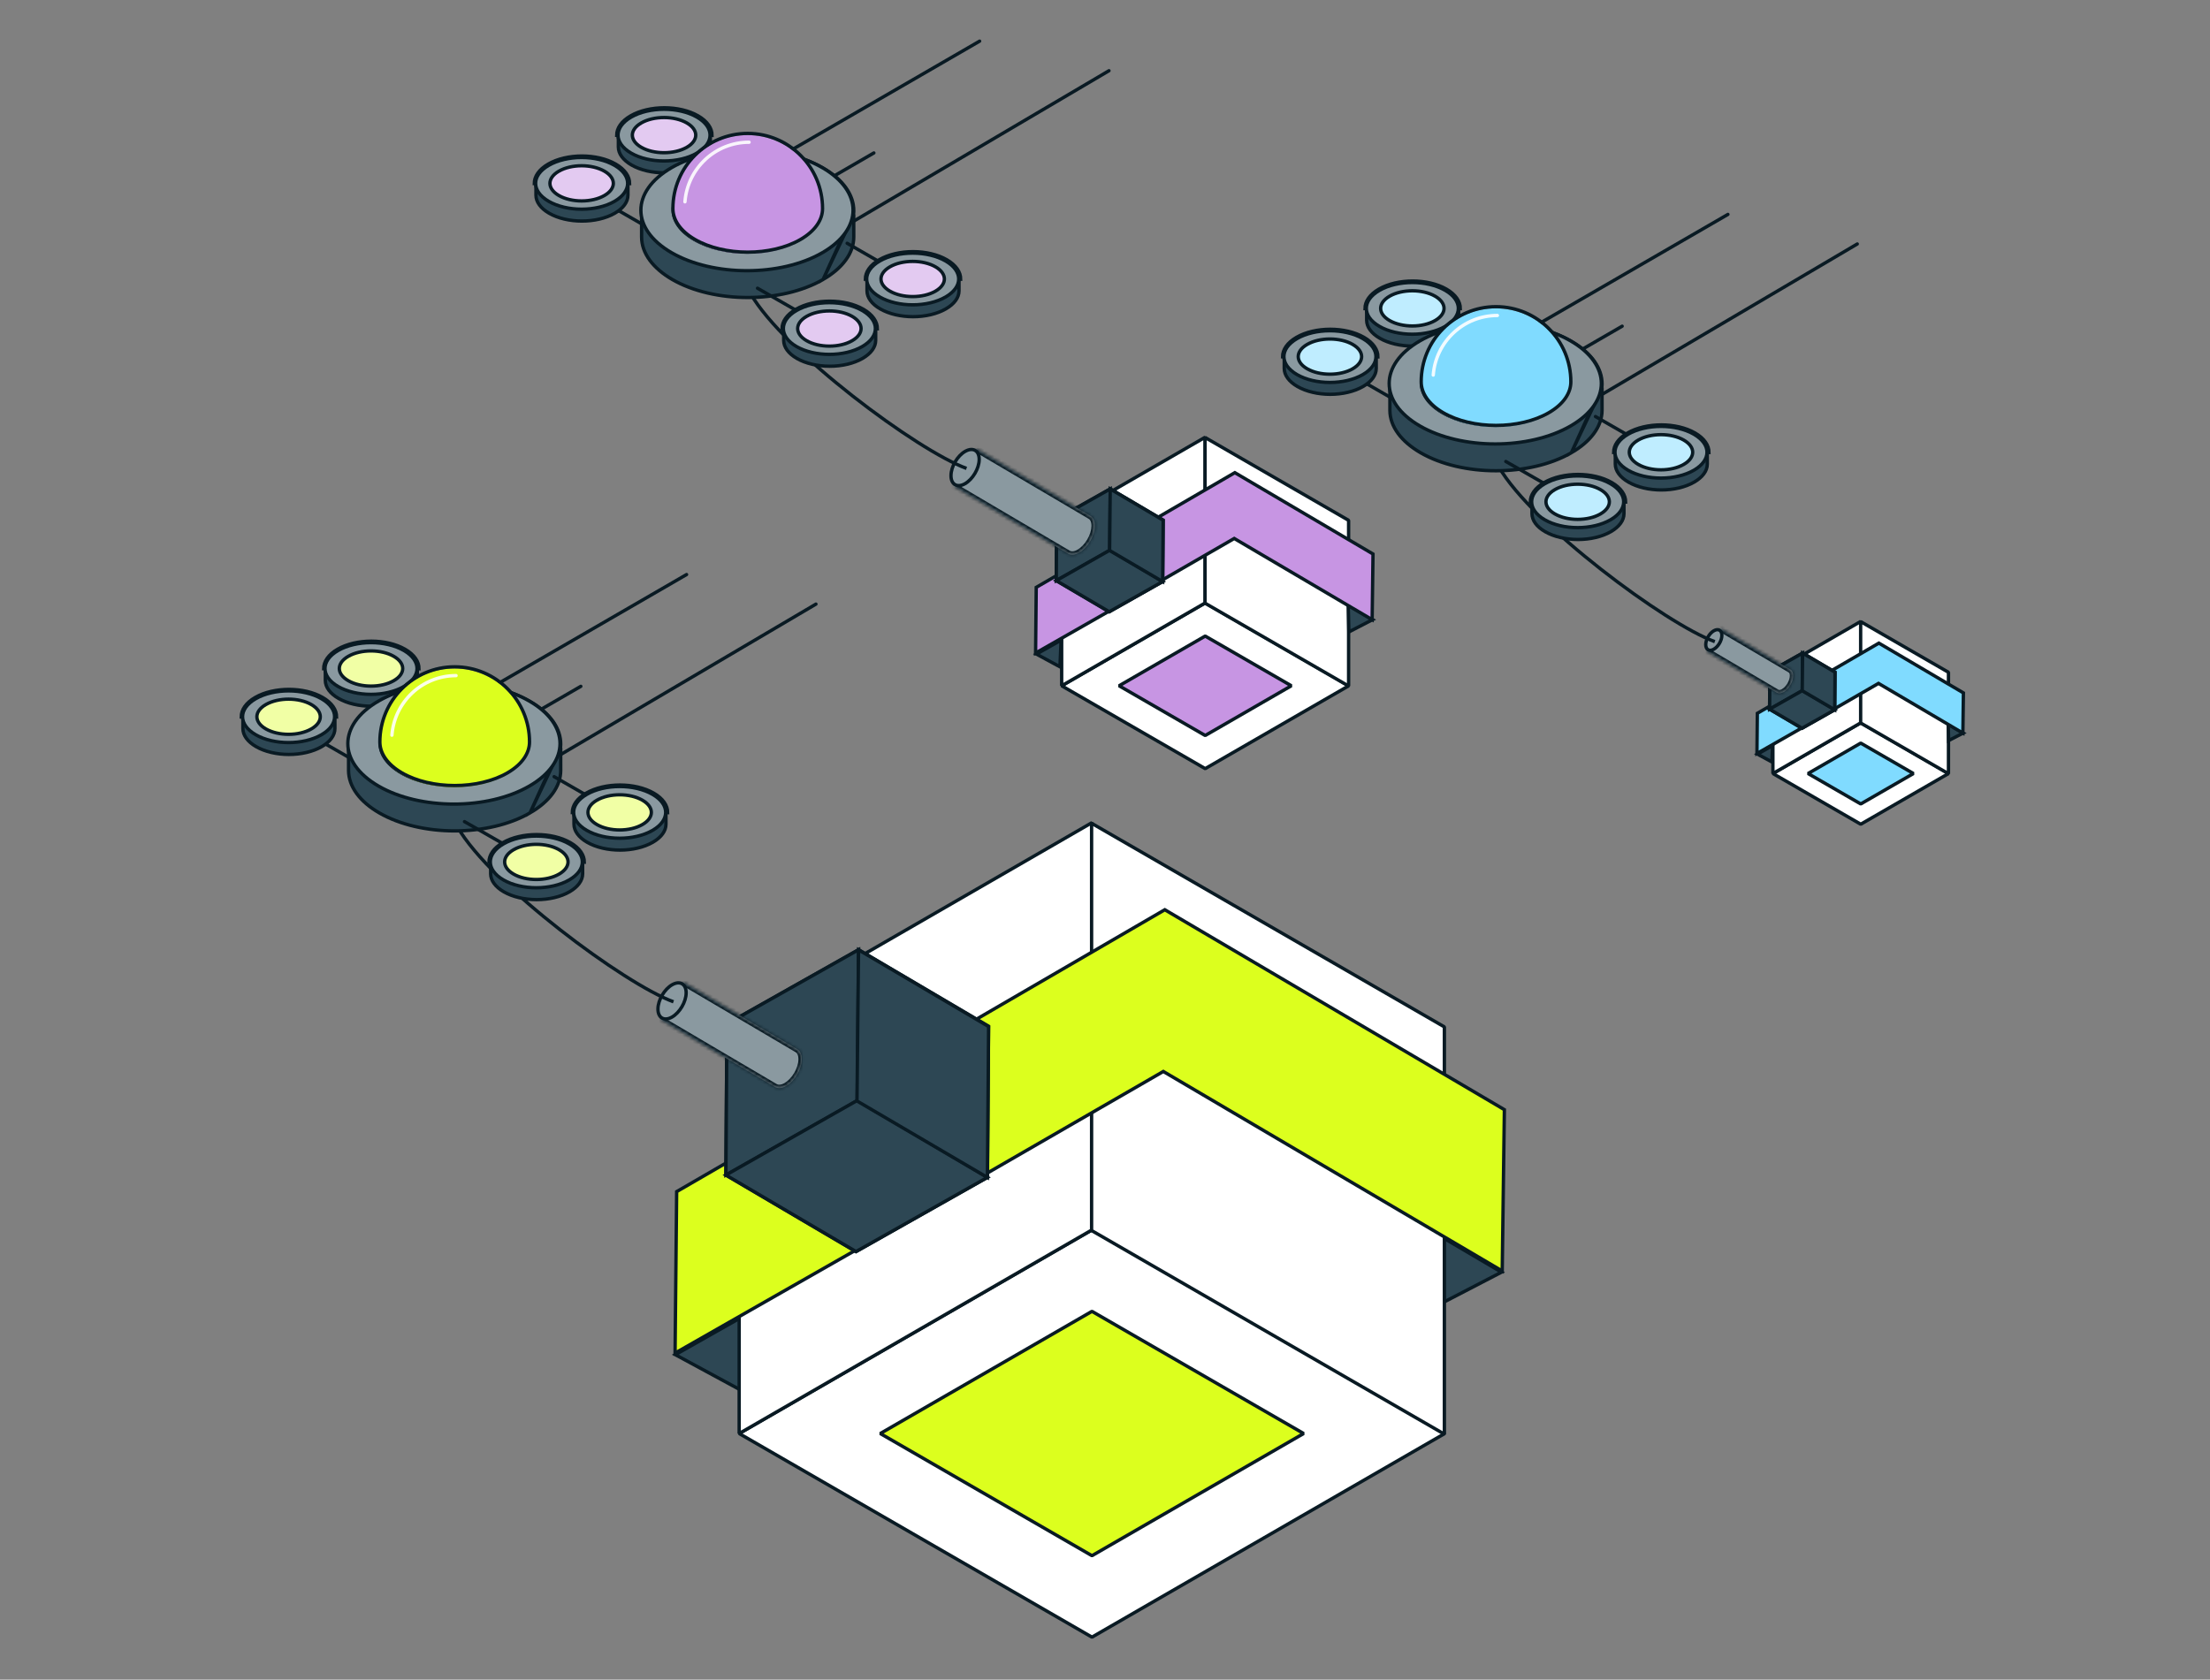 <svg xmlns="http://www.w3.org/2000/svg" fill="none" viewBox="0 0 659 501" height="501" width="659">
<rect x="0" y="0" width="659" height="501" fill="#808080" stroke="none"/>
<g clip-path="url(#clip0_36_3794)">
<path stroke-linejoin="bevel" stroke="#091A23" fill="white" d="M359.38 229.264L316.577 204.551L359.38 179.838L402.184 204.551L359.38 229.264Z"></path>
<path stroke-linejoin="bevel" stroke="#091A23" fill="#C795E3" d="M359.381 219.379L333.699 204.551L359.381 189.724L385.063 204.551L359.381 219.379Z"></path>
<path stroke-linejoin="bevel" stroke="#091A23" fill="white" d="M359.381 179.839L316.577 204.552L316.577 155.126L359.38 130.414L359.381 179.839Z"></path>
<path stroke-linejoin="bevel" stroke="#091A23" fill="white" d="M402.14 204.628L359.337 179.915L359.337 130.49L402.14 155.203L402.14 204.628Z"></path>
<path stroke="#091A23" fill="#2D4754" d="M316.068 198.897L316.406 190.932L309.047 195.097L316.068 198.897Z"></path>
<path stroke="#091A23" fill="#2D4754" d="M402.227 188.488L402.026 180.519L409.312 184.81L402.227 188.488Z"></path>
<path stroke="#091A23" d="M330.487 168.688L347.445 159.167"></path>
<path fill="#C795E3" d="M368.219 140.982L334.161 160.784L334.058 180.232L368.04 160.611L409.157 184.827L409.419 165.246L368.219 140.982Z"></path>
<path fill="#091A23" d="M334.161 160.784L333.91 160.352L333.662 160.496L333.661 160.782L334.161 160.784ZM368.219 140.982L368.473 140.551L368.221 140.403L367.968 140.55L368.219 140.982ZM409.419 165.246L409.919 165.253L409.923 164.963L409.673 164.816L409.419 165.246ZM409.157 184.827L408.903 185.258L409.646 185.695L409.657 184.834L409.157 184.827ZM368.04 160.611L368.293 160.181L368.042 160.033L367.79 160.178L368.04 160.611ZM334.058 180.232L333.558 180.229L333.553 181.101L334.308 180.665L334.058 180.232ZM334.412 161.217L368.47 141.415L367.968 140.55L333.91 160.352L334.412 161.217ZM367.965 141.413L409.165 165.677L409.673 164.816L368.473 140.551L367.965 141.413ZM408.919 165.24L408.657 184.82L409.657 184.834L409.919 165.253L408.919 165.24ZM409.411 184.396L368.293 160.181L367.786 161.042L408.903 185.258L409.411 184.396ZM367.79 160.178L333.808 179.799L334.308 180.665L368.29 161.044L367.79 160.178ZM334.558 180.235L334.661 160.787L333.661 160.782L333.558 180.229L334.558 180.235Z"></path>
<path fill="#C795E3" d="M308.994 175.194L342.938 155.527L342.947 175.32L308.802 194.793L308.994 175.194Z"></path>
<path fill="#091A23" d="M342.938 155.527L342.688 155.095L343.438 154.66L343.438 155.527L342.938 155.527ZM308.994 175.194L308.494 175.189L308.497 174.904L308.743 174.761L308.994 175.194ZM308.802 194.793L309.049 195.228L308.293 195.659L308.302 194.788L308.802 194.793ZM342.947 175.32L343.447 175.319L343.447 175.61L343.195 175.754L342.947 175.32ZM343.189 155.96L309.245 175.626L308.743 174.761L342.688 155.095L343.189 155.96ZM308.554 194.359L342.699 174.885L343.195 175.754L309.049 195.228L308.554 194.359ZM309.494 175.199L309.302 194.798L308.302 194.788L308.494 175.189L309.494 175.199ZM342.447 175.32L342.438 155.528L343.438 155.527L343.447 175.319L342.447 175.32Z"></path>
<path stroke="#091A23" fill="#2D4754" d="M315.094 154.84L331.069 145.833L346.835 155.118L346.704 173.459L330.747 182.476L314.969 173.183L315.094 154.84Z"></path>
<path stroke="#091A23" fill="#2D4754" d="M315.094 154.84L331.069 145.833L330.9 164.15L314.969 173.183L315.094 154.84Z"></path>
<path stroke="#091A23" fill="#2D4754" d="M330.914 164.125L314.967 173.182L330.757 182.468L346.703 173.462L330.914 164.125Z"></path>
<path stroke="#091A23" fill="#2D4754" d="M330.874 164.193L331.061 145.855L346.84 155.16L346.697 173.473L330.874 164.193Z"></path>
<mask fill="white" id="path-16-inside-1_36_3794">
<path d="M284.512 145.112L291.138 133.86L302.062 140.294C302.108 140.318 302.152 140.345 302.196 140.372L302.796 140.726L325.065 153.841C325.94 154.311 326.479 155.368 326.466 156.884C326.44 159.828 324.342 163.39 321.78 164.841C320.522 165.552 319.387 165.623 318.559 165.163L318.559 165.163L318.541 165.153C318.522 165.142 318.502 165.13 318.483 165.118L296.169 151.977L295.546 151.61C295.517 151.594 295.488 151.577 295.46 151.559L284.512 145.112Z" clip-rule="evenodd" fill-rule="evenodd"></path>
</mask>
<path fill="#8A99A0" d="M284.512 145.112L291.138 133.86L302.062 140.294C302.108 140.318 302.152 140.345 302.196 140.372L302.796 140.726L325.065 153.841C325.94 154.311 326.479 155.368 326.466 156.884C326.44 159.828 324.342 163.39 321.78 164.841C320.522 165.552 319.387 165.623 318.559 165.163L318.559 165.163L318.541 165.153C318.522 165.142 318.502 165.13 318.483 165.118L296.169 151.977L295.546 151.61C295.517 151.594 295.488 151.577 295.46 151.559L284.512 145.112Z" clip-rule="evenodd" fill-rule="evenodd"></path>
<path mask="url(#path-16-inside-1_36_3794)" fill="#091A23" d="M291.138 133.86L290.277 133.353L290.784 132.491L291.646 132.999L291.138 133.86ZM284.512 145.112L284.004 145.973L283.143 145.466L283.65 144.604L284.512 145.112ZM302.062 140.294L301.586 141.173L301.57 141.164L301.555 141.155L302.062 140.294ZM302.196 140.372L301.688 141.234L301.673 141.225L301.658 141.216L302.196 140.372ZM325.065 153.841L324.591 154.722L324.574 154.712L324.557 154.702L325.065 153.841ZM326.466 156.884L325.466 156.875L325.466 156.875L326.466 156.884ZM321.78 164.841L322.272 165.711L321.78 164.841ZM318.559 165.163L317.698 164.655L318.193 163.815L319.045 164.289L318.559 165.163ZM318.559 165.163L319.421 165.671L318.913 166.532L318.052 166.025L318.559 165.163ZM318.541 165.153L319.035 164.283L319.042 164.287L319.049 164.291L318.541 165.153ZM318.483 165.118L318.99 164.257L318.997 164.261L319.004 164.265L318.483 165.118ZM295.546 151.61L296.033 150.737L296.043 150.742L296.053 150.748L295.546 151.61ZM295.46 151.559L295.967 150.698L295.977 150.703L295.987 150.709L295.46 151.559ZM292 134.368L285.374 145.619L283.65 144.604L290.277 133.353L292 134.368ZM301.555 141.155L290.631 134.722L291.646 132.999L302.57 139.432L301.555 141.155ZM302.539 139.415C302.605 139.451 302.67 139.489 302.733 139.529L301.658 141.216C301.634 141.201 301.61 141.186 301.586 141.173L302.539 139.415ZM302.288 141.587L301.688 141.234L302.703 139.511L303.303 139.864L302.288 141.587ZM324.557 154.702L302.288 141.587L303.303 139.864L325.572 152.979L324.557 154.702ZM325.538 152.96C326.858 153.669 327.481 155.16 327.466 156.892L325.466 156.875C325.477 155.575 325.023 154.953 324.591 154.722L325.538 152.96ZM327.466 156.892C327.451 158.581 326.849 160.379 325.936 161.93C325.022 163.481 323.742 164.879 322.272 165.711L321.287 163.97C322.38 163.352 323.43 162.244 324.212 160.915C324.995 159.586 325.455 158.13 325.466 156.875L327.466 156.892ZM322.272 165.711C320.835 166.524 319.312 166.725 318.074 166.037L319.045 164.289C319.462 164.521 320.21 164.58 321.287 163.97L322.272 165.711ZM317.698 164.656L317.698 164.655L319.421 165.67L319.421 165.671L317.698 164.656ZM319.049 164.291L319.067 164.302L318.052 166.025L318.034 166.014L319.049 164.291ZM318.047 166.022C318.019 166.006 317.99 165.989 317.962 165.972L319.004 164.265C319.014 164.271 319.025 164.277 319.035 164.283L318.047 166.022ZM296.677 151.116L318.99 164.257L317.975 165.98L295.662 152.839L296.677 151.116ZM296.053 150.748L296.677 151.116L295.662 152.839L295.038 152.471L296.053 150.748ZM295.058 152.483C295.016 152.459 294.974 152.435 294.933 152.409L295.987 150.709C296.002 150.719 296.018 150.728 296.033 150.737L295.058 152.483ZM285.019 144.25L295.967 150.698L294.952 152.421L284.004 145.973L285.019 144.25Z"></path>
<path stroke="#091A23" fill="#8A99A0" d="M283.575 141.833C283.552 144.501 285.415 145.599 287.738 144.285C290.06 142.97 291.962 139.742 291.985 137.074C292.008 134.405 290.144 133.308 287.821 134.622C285.499 135.936 283.598 139.164 283.575 141.833Z"></path>
<path stroke="#091A23" d="M288.205 139.712C273.707 134.473 233.77 104.855 223.796 87.58"></path>
<path stroke="#091A23" d="M217.046 52.136L198.01 41.188"></path>
<path stroke="#091A23" fill="#2D4754" d="M188.301 34.985C190.984 33.436 194.531 32.647 198.106 32.647C201.68 32.647 205.227 33.436 207.91 34.985C210.605 36.541 211.833 38.511 211.825 40.376L211.82 40.562C211.813 40.706 211.798 40.85 211.777 40.994L211.82 41L211.824 43.84C211.824 43.84 211.824 43.84 211.824 43.84C211.824 45.853 210.407 47.77 207.91 49.211L207.91 49.211C205.227 50.76 201.68 51.549 198.106 51.549C194.531 51.549 190.984 50.76 188.302 49.211C185.804 47.769 184.387 45.852 184.387 43.839L184.387 40.36L184.387 40.36C184.385 38.5 185.615 36.536 188.301 34.985ZM188.301 34.985L188.051 34.552M188.301 34.985L188.051 34.552M188.051 34.552C185.273 36.156 183.885 38.258 183.887 40.36L212.325 40.384C212.337 38.274 210.949 36.162 208.16 34.552C202.607 31.346 193.604 31.346 188.051 34.552Z"></path>
<path stroke="#091A23" fill="#8A99A0" d="M188.207 45.674C185.521 44.123 184.292 42.161 184.292 40.302C184.292 38.443 185.521 36.48 188.207 34.93C190.889 33.381 194.436 32.593 198.011 32.593C201.585 32.593 205.133 33.381 207.815 34.93C210.5 36.48 211.73 38.443 211.73 40.302C211.73 42.161 210.5 44.123 207.815 45.674C205.133 47.222 201.585 48.011 198.011 48.011C194.436 48.011 190.889 47.222 188.207 45.674Z"></path>
<path stroke="#091A23" fill="#E3CAF1" d="M191.223 43.932C189.371 42.863 188.558 41.531 188.558 40.302C188.558 39.073 189.371 37.741 191.223 36.672C193.073 35.604 195.528 35.055 198.011 35.055C200.494 35.055 202.949 35.604 204.799 36.672C206.651 37.741 207.464 39.073 207.464 40.302C207.464 41.531 206.651 42.863 204.799 43.932C202.949 45 200.494 45.548 198.011 45.548C195.528 45.548 193.073 45 191.223 43.932Z"></path>
<path stroke="#091A23" d="M192.474 67.432L173.438 56.484"></path>
<path stroke="#091A23" fill="#2D4754" d="M163.728 49.37C166.411 47.821 169.958 47.032 173.532 47.032C177.107 47.032 180.654 47.821 183.337 49.37C186.031 50.926 187.26 52.896 187.251 54.761L187.246 54.947C187.239 55.091 187.225 55.235 187.204 55.379L187.247 55.386L187.251 58.225C187.251 58.225 187.251 58.225 187.251 58.225C187.251 60.238 185.834 62.155 183.337 63.596L183.337 63.596C180.654 65.145 177.107 65.934 173.532 65.934C169.958 65.934 166.411 65.145 163.728 63.596C161.231 62.154 159.814 60.237 159.814 58.224L159.814 54.745L159.814 54.745C159.812 52.885 161.041 50.921 163.728 49.37ZM163.728 49.37L163.478 48.937M163.728 49.37L163.478 48.937M163.478 48.937C160.7 50.541 159.312 52.643 159.314 54.745L187.751 54.769C187.763 52.659 186.375 50.547 183.587 48.937C178.034 45.731 169.031 45.731 163.478 48.937Z"></path>
<path stroke="#091A23" fill="#8A99A0" d="M163.632 60.059C160.947 58.508 159.718 56.546 159.718 54.687C159.718 52.828 160.947 50.865 163.632 49.315C166.315 47.766 169.862 46.978 173.437 46.978C177.011 46.978 180.558 47.766 183.241 49.315C185.926 50.865 187.155 52.828 187.155 54.687C187.155 56.546 185.926 58.508 183.241 60.059C180.558 61.608 177.011 62.396 173.437 62.396C169.862 62.396 166.315 61.608 163.632 60.059Z"></path>
<path stroke="#091A23" fill="#E3CAF1" d="M166.65 58.318C164.797 57.248 163.985 55.916 163.985 54.687C163.985 53.458 164.797 52.126 166.65 51.057C168.499 49.989 170.955 49.441 173.438 49.441C175.921 49.441 178.376 49.989 180.226 51.057C182.078 52.126 182.891 53.458 182.891 54.687C182.891 55.916 182.078 57.248 180.226 58.318C178.376 59.385 175.921 59.934 173.438 59.934C170.955 59.934 168.499 59.385 166.65 58.318Z"></path>
<path stroke-linecap="round" stroke="#091A23" d="M199.871 65.655L292.112 12.275"></path>
<path stroke-linecap="round" stroke="#091A23" d="M260.577 45.62L214.457 72.311"></path>
<path stroke-linecap="round" stroke="#091A23" d="M223.937 84.018L330.686 21.096"></path>
<path stroke="#091A23" fill="#2D4754" d="M245.424 83.372L245.424 83.372C251.162 80.059 254.585 75.556 254.585 70.687C254.585 70.687 254.585 70.687 254.585 70.687L254.575 64.364L254.471 64.348C254.471 64.348 254.471 64.348 254.471 64.348L245.424 83.372ZM245.424 83.372C239.243 86.94 231.111 88.739 222.951 88.739C214.792 88.739 206.66 86.94 200.479 83.371C194.74 80.058 191.317 75.555 191.317 70.686C191.317 70.686 191.317 70.686 191.317 70.686L191.318 62.824L191.318 62.823C191.314 58.315 194.292 53.702 200.479 50.129C206.66 46.561 214.792 44.763 222.951 44.763C231.111 44.763 239.243 46.561 245.423 50.129C251.632 53.714 254.609 58.345 254.586 62.869L254.574 63.303M245.424 83.372L254.574 63.303M254.574 63.303C254.557 63.651 254.523 64 254.471 64.348L254.574 63.303Z"></path>
<path stroke="#091A23" fill="#8A99A0" d="M200.266 75.378C194.082 71.808 191.104 67.198 191.104 62.692C191.104 58.185 194.082 53.576 200.266 50.006C206.446 46.438 214.578 44.639 222.738 44.639C230.897 44.639 239.029 46.438 245.21 50.006C251.393 53.576 254.372 58.185 254.372 62.692C254.372 67.198 251.393 71.808 245.21 75.378C239.029 78.946 230.897 80.745 222.738 80.745C214.579 80.745 206.446 78.946 200.266 75.378Z"></path>
<path stroke="#091A23" fill="#8A99A0" d="M207.083 71.442C202.782 68.959 200.745 65.774 200.745 62.692C200.745 59.61 202.782 56.425 207.083 53.942C211.381 51.46 217.046 50.205 222.738 50.205C228.431 50.205 234.096 51.46 238.394 53.942C242.695 56.425 244.732 59.61 244.732 62.692C244.732 65.774 242.695 68.959 238.394 71.442C234.096 73.924 228.431 75.179 222.738 75.179C217.046 75.179 211.381 73.924 207.083 71.442Z"></path>
<path fill="#C795E3" d="M207.139 71.884C215.827 76.944 229.912 76.944 238.599 71.884C242.943 69.354 245.115 66.038 245.115 62.722V60.965C244.224 49.404 234.605 40.302 222.87 40.302C211.132 40.302 201.511 49.409 200.624 60.975L200.624 62.722C200.624 66.038 202.795 69.354 207.139 71.884Z" clip-rule="evenodd" fill-rule="evenodd"></path>
<path fill="#091A23" d="M238.742 71.404L238.49 70.972L238.742 71.404ZM207.189 71.404L207.441 70.972L207.189 71.404ZM238.49 70.972C234.228 73.454 228.61 74.71 222.965 74.71V75.71C228.741 75.71 234.543 74.428 238.994 71.836L238.49 70.972ZM222.965 74.71C217.321 74.71 211.703 73.454 207.441 70.972L206.937 71.836C211.388 74.428 217.19 75.71 222.965 75.71V74.71ZM207.441 70.972C203.176 68.488 201.154 65.301 201.154 62.214H200.154C200.154 65.78 202.489 69.245 206.937 71.836L207.441 70.972ZM244.777 62.214C244.777 65.301 242.755 68.488 238.49 70.972L238.994 71.836C243.442 69.245 245.777 65.78 245.777 62.214H244.777ZM201.152 62.214C201.152 50.106 210.921 40.295 222.965 40.295V39.295C210.364 39.295 200.152 49.559 200.152 62.214H201.152ZM222.965 40.295C235.01 40.295 244.778 50.106 244.778 62.214H245.778C245.778 49.559 235.567 39.295 222.965 39.295V40.295Z"></path>
<path stroke-linejoin="round" stroke-linecap="round" stroke="#F9F4FC" d="M223.37 42.422C213.28 42.422 205.009 50.25 204.245 60.192"></path>
<path fill="#091A23" d="M252.865 72.132C252.625 71.995 252.32 72.077 252.182 72.317C252.044 72.556 252.127 72.862 252.366 72.999L252.865 72.132ZM272.405 83.361L252.865 72.132L252.366 72.999L271.907 84.228L272.405 83.361Z"></path>
<path stroke="#091A23" fill="#2D4754" d="M262.446 77.897C265.129 76.349 268.676 75.56 272.25 75.56C275.825 75.56 279.372 76.349 282.054 77.898C284.749 79.453 285.978 81.423 285.969 83.289L285.964 83.475C285.957 83.619 285.943 83.763 285.921 83.907L285.965 83.913L285.969 86.752C285.969 86.753 285.969 86.753 285.969 86.753C285.969 88.765 284.552 90.682 282.055 92.124L282.055 92.124C279.372 93.673 275.825 94.462 272.25 94.462C268.676 94.461 265.129 93.673 262.446 92.124C259.949 90.682 258.531 88.765 258.531 86.752L258.531 83.273L258.531 83.273C258.53 81.413 259.759 79.449 262.446 77.897ZM262.446 77.897L262.196 77.465M262.446 77.897L262.196 77.465M262.196 77.465C259.418 79.069 258.03 81.171 258.031 83.273L286.469 83.297C286.481 81.187 285.093 79.075 282.304 77.465C276.752 74.259 267.749 74.259 262.196 77.465Z"></path>
<path stroke="#091A23" fill="#8A99A0" d="M262.351 88.587C259.666 87.036 258.437 85.074 258.437 83.215C258.437 81.356 259.666 79.394 262.351 77.843C265.034 76.294 268.581 75.506 272.155 75.506C275.73 75.506 279.277 76.294 281.96 77.843C284.645 79.394 285.874 81.356 285.874 83.215C285.874 85.074 284.645 87.036 281.96 88.587C279.277 90.135 275.73 90.924 272.155 90.924C268.581 90.924 265.034 90.135 262.351 88.587Z"></path>
<path stroke="#091A23" fill="#E3CAF1" d="M265.368 86.846C263.516 85.776 262.703 84.444 262.703 83.215C262.703 81.986 263.516 80.654 265.368 79.585C267.218 78.517 269.673 77.969 272.156 77.969C274.639 77.969 277.094 78.517 278.944 79.585C280.796 80.654 281.609 81.986 281.609 83.215C281.609 84.444 280.796 85.776 278.944 86.846C277.094 87.913 274.639 88.462 272.156 88.462C269.673 88.462 267.218 87.913 265.368 86.846Z"></path>
<path fill="#091A23" d="M226.133 85.539C225.894 85.401 225.588 85.484 225.451 85.724C225.314 85.964 225.397 86.269 225.636 86.406L226.133 85.539ZM247.125 97.558L226.133 85.539L225.636 86.406L246.628 98.426L247.125 97.558Z"></path>
<path stroke="#091A23" fill="#2D4754" d="M237.601 92.675C240.284 91.126 243.831 90.338 247.406 90.338C250.98 90.338 254.527 91.126 257.21 92.675C259.904 94.231 261.133 96.201 261.125 98.067L261.12 98.252C261.112 98.396 261.098 98.54 261.077 98.684L261.12 98.691L261.124 101.53C261.124 101.53 261.124 101.53 261.124 101.53C261.124 103.543 259.707 105.46 257.21 106.902L257.21 106.902C254.527 108.45 250.98 109.239 247.406 109.239C243.831 109.239 240.284 108.45 237.601 106.901C235.104 105.46 233.687 103.542 233.687 101.53L233.687 98.051L233.687 98.05C233.685 96.19 234.914 94.227 237.601 92.675ZM237.601 92.675L237.351 92.242M237.601 92.675L237.351 92.242M237.351 92.242C234.573 93.846 233.185 95.949 233.187 98.051L261.624 98.075C261.637 95.964 260.248 93.852 257.46 92.242C251.907 89.036 242.904 89.036 237.351 92.242Z"></path>
<path stroke="#091A23" fill="#8A99A0" d="M237.506 103.364C234.821 101.813 233.592 99.851 233.592 97.992C233.592 96.133 234.821 94.171 237.506 92.62C240.189 91.072 243.736 90.283 247.311 90.283C250.885 90.283 254.432 91.072 257.115 92.62C259.8 94.171 261.029 96.133 261.03 97.992C261.03 99.851 259.8 101.813 257.115 103.364C254.432 104.913 250.885 105.701 247.311 105.701C243.736 105.701 240.189 104.913 237.506 103.364Z"></path>
<path stroke="#091A23" fill="#E3CAF1" d="M240.523 101.623C238.671 100.553 237.858 99.221 237.858 97.992C237.858 96.763 238.671 95.431 240.523 94.362C242.373 93.294 244.829 92.746 247.311 92.746C249.794 92.746 252.25 93.294 254.099 94.362C255.952 95.431 256.765 96.763 256.765 97.992C256.765 99.221 255.952 100.553 254.099 101.623C252.25 102.69 249.794 103.239 247.311 103.239C244.829 103.239 242.373 102.69 240.523 101.623Z"></path>
<path stroke-linejoin="bevel" stroke="#091A23" fill="white" d="M554.852 245.845L528.663 230.724L554.852 215.603L581.042 230.724L554.852 245.845Z"></path>
<path stroke-linejoin="bevel" stroke="#091A23" fill="#80DBFF" d="M554.853 239.797L539.139 230.724L554.853 221.652L570.567 230.724L554.853 239.797Z"></path>
<path stroke-linejoin="bevel" stroke="#091A23" fill="white" d="M554.852 215.604L528.662 230.725L528.662 200.483L554.852 185.362L554.852 215.604Z"></path>
<path stroke-linejoin="bevel" stroke="#091A23" fill="white" d="M581.015 230.771L554.825 215.65L554.825 185.409L581.015 200.53L581.015 230.771Z"></path>
<path stroke="#091A23" fill="#2D4754" d="M528.35 227.264L528.558 222.391L524.055 224.939L528.35 227.264Z"></path>
<path stroke="#091A23" fill="#2D4754" d="M581.068 220.895L580.945 216.02L585.403 218.645L581.068 220.895Z"></path>
<path fill="#80DBFF" d="M560.26 191.829L539.421 203.945L539.358 215.844L560.151 203.839L585.309 218.656L585.469 206.675L560.26 191.829Z"></path>
<path fill="#091A23" d="M539.421 203.945L539.17 203.513L538.923 203.656L538.921 203.942L539.421 203.945ZM560.26 191.829L560.514 191.398L560.262 191.249L560.009 191.396L560.26 191.829ZM585.469 206.675L585.969 206.682L585.973 206.392L585.723 206.244L585.469 206.675ZM585.309 218.656L585.055 219.086L585.797 219.523L585.809 218.662L585.309 218.656ZM560.151 203.839L560.404 203.408L560.153 203.26L559.9 203.406L560.151 203.839ZM539.358 215.844L538.858 215.841L538.854 216.713L539.608 216.277L539.358 215.844ZM539.673 204.377L560.511 192.261L560.009 191.396L539.17 203.513L539.673 204.377ZM560.006 192.26L585.215 207.106L585.723 206.244L560.514 191.398L560.006 192.26ZM584.969 206.668L584.809 218.649L585.809 218.662L585.969 206.682L584.969 206.668ZM585.562 218.225L560.404 203.408L559.897 204.27L585.055 219.086L585.562 218.225ZM559.9 203.406L539.108 215.411L539.608 216.277L560.401 204.272L559.9 203.406ZM539.858 215.847L539.921 203.947L538.921 203.942L538.858 215.841L539.858 215.847Z"></path>
<path fill="#80DBFF" d="M524.023 212.762L544.792 200.728L544.797 212.839L523.905 224.754L524.023 212.762Z"></path>
<path fill="#091A23" d="M544.792 200.728L544.541 200.296L545.292 199.861L545.292 200.728L544.792 200.728ZM524.023 212.762L523.523 212.757L523.526 212.472L523.772 212.329L524.023 212.762ZM523.905 224.754L524.153 225.188L523.397 225.619L523.405 224.749L523.905 224.754ZM544.797 212.839L545.297 212.838L545.297 213.129L545.045 213.273L544.797 212.839ZM545.043 201.161L524.273 213.194L523.772 212.329L544.541 200.296L545.043 201.161ZM523.657 224.32L544.55 212.404L545.045 213.273L524.153 225.188L523.657 224.32ZM524.523 212.767L524.405 224.759L523.405 224.749L523.523 212.757L524.523 212.767ZM544.297 212.839L544.292 200.729L545.292 200.728L545.297 212.838L544.297 212.839Z"></path>
<path stroke="#091A23" fill="#2D4754" d="M527.755 200.308L537.529 194.797L547.176 200.478L547.096 211.7L537.332 217.217L527.678 211.531L527.755 200.308Z"></path>
<path stroke="#091A23" fill="#2D4754" d="M527.755 200.308L537.529 194.797L537.426 206.005L527.678 211.531L527.755 200.308Z"></path>
<path stroke="#091A23" fill="#2D4754" d="M537.435 205.989L527.677 211.531L537.339 217.213L547.095 211.702L537.435 205.989Z"></path>
<path stroke="#091A23" fill="#2D4754" d="M537.41 206.031L537.525 194.81L547.179 200.504L547.092 211.709L537.41 206.031Z"></path>
<mask fill="white" id="path-59-inside-2_36_3794">
<path d="M509.043 194.355L513.097 187.471L519.783 191.408C519.81 191.423 519.836 191.438 519.861 191.455L520.23 191.672L533.854 199.695C534.391 199.982 534.721 200.629 534.713 201.558C534.698 203.36 533.414 205.54 531.846 206.427C531.077 206.862 530.382 206.906 529.875 206.624L529.875 206.624L529.857 206.614C529.85 206.61 529.843 206.606 529.837 206.602L516.176 198.556L515.796 198.333C515.777 198.322 515.758 198.311 515.739 198.299L509.043 194.355Z" clip-rule="evenodd" fill-rule="evenodd"></path>
</mask>
<path fill="#8A99A0" d="M509.043 194.355L513.097 187.471L519.783 191.408C519.81 191.423 519.836 191.438 519.861 191.455L520.23 191.672L533.854 199.695C534.391 199.982 534.721 200.629 534.713 201.558C534.698 203.36 533.414 205.54 531.846 206.427C531.077 206.862 530.382 206.906 529.875 206.624L529.875 206.624L529.857 206.614C529.85 206.61 529.843 206.606 529.837 206.602L516.176 198.556L515.796 198.333C515.777 198.322 515.758 198.311 515.739 198.299L509.043 194.355Z" clip-rule="evenodd" fill-rule="evenodd"></path>
<path mask="url(#path-59-inside-2_36_3794)" fill="#091A23" d="M513.097 187.471L512.236 186.964L512.743 186.102L513.605 186.609L513.097 187.471ZM509.043 194.355L508.535 195.217L507.674 194.71L508.181 193.848L509.043 194.355ZM519.783 191.408L519.305 192.287L519.29 192.279L519.275 192.27L519.783 191.408ZM519.861 191.455L519.354 192.316L519.339 192.308L519.325 192.299L519.861 191.455ZM533.854 199.695L533.382 200.577L533.364 200.567L533.346 200.557L533.854 199.695ZM534.713 201.558L533.713 201.55L533.713 201.55L534.713 201.558ZM531.846 206.427L532.339 207.297L531.846 206.427ZM529.875 206.624L529.014 206.117L529.509 205.276L530.361 205.75L529.875 206.624ZM529.875 206.624L530.737 207.132L530.229 207.993L529.368 207.486L529.875 206.624ZM529.857 206.614L530.357 205.747L530.364 205.752L529.857 206.614ZM529.837 206.602L530.344 205.74L530.352 205.744L529.837 206.602ZM515.796 198.333L516.282 197.459L516.293 197.465L516.304 197.471L515.796 198.333ZM515.739 198.299L516.247 197.437L516.257 197.444L516.268 197.45L515.739 198.299ZM513.959 187.979L509.905 194.863L508.181 193.848L512.236 186.964L513.959 187.979ZM519.275 192.27L512.59 188.333L513.605 186.609L520.29 190.547L519.275 192.27ZM520.261 190.53C520.307 190.555 520.353 190.582 520.398 190.611L519.325 192.299C519.318 192.294 519.312 192.291 519.305 192.287L520.261 190.53ZM519.723 192.533L519.354 192.316L520.369 190.593L520.738 190.81L519.723 192.533ZM533.346 200.557L519.723 192.533L520.738 190.81L534.361 198.834L533.346 200.557ZM534.325 198.813C535.308 199.339 535.723 200.421 535.713 201.567L533.713 201.55C533.72 200.837 533.474 200.626 533.382 200.577L534.325 198.813ZM535.713 201.567C535.704 202.685 535.308 203.851 534.724 204.843C534.139 205.835 533.311 206.747 532.339 207.297L531.354 205.557C531.949 205.22 532.547 204.598 533 203.828C533.454 203.058 533.708 202.234 533.713 201.55L535.713 201.567ZM532.339 207.297C531.389 207.834 530.306 208.008 529.389 207.498L530.361 205.75C530.457 205.803 530.764 205.89 531.354 205.557L532.339 207.297ZM529.014 206.117L529.014 206.117L530.737 207.131L530.737 207.132L529.014 206.117ZM530.364 205.752L530.383 205.763L529.368 207.486L529.349 207.475L530.364 205.752ZM529.357 207.48C529.345 207.473 529.333 207.466 529.322 207.459L530.352 205.744C530.353 205.745 530.355 205.746 530.357 205.747L529.357 207.48ZM516.683 197.694L530.344 205.74L529.329 207.463L515.668 199.418L516.683 197.694ZM516.304 197.471L516.683 197.694L515.668 199.418L515.289 199.194L516.304 197.471ZM515.31 199.207C515.277 199.188 515.243 199.168 515.211 199.148L516.268 197.45C516.273 197.453 516.277 197.456 516.282 197.459L515.31 199.207ZM509.55 193.494L516.247 197.437L515.232 199.161L508.535 195.217L509.55 193.494Z"></path>
<path stroke="#091A23" fill="#8A99A0" d="M508.639 192.253C508.625 193.779 509.691 194.407 511.019 193.655C512.346 192.904 513.433 191.058 513.447 189.533C513.46 188.007 512.394 187.38 511.066 188.131C509.739 188.882 508.652 190.728 508.639 192.253Z"></path>
<path stroke="#091A23" d="M511.339 191.388C496.841 186.149 456.904 156.531 446.93 139.256"></path>
<path stroke="#091A23" d="M440.18 103.813L421.144 92.865"></path>
<path stroke="#091A23" fill="#2D4754" d="M411.435 86.662C414.118 85.114 417.665 84.325 421.239 84.325C424.814 84.325 428.361 85.114 431.043 86.662C433.738 88.218 434.967 90.188 434.958 92.054L434.953 92.239C434.946 92.383 434.932 92.527 434.91 92.671L434.954 92.678L434.958 95.517C434.958 95.517 434.958 95.517 434.958 95.517C434.958 97.53 433.541 99.447 431.044 100.889L431.044 100.889C428.361 102.437 424.814 103.226 421.239 103.226C417.665 103.226 414.118 102.437 411.435 100.889C408.938 99.447 407.52 97.529 407.52 95.517L407.521 92.038L407.521 92.037C407.519 90.177 408.748 88.214 411.435 86.662ZM411.435 86.662L411.185 86.229M411.435 86.662L411.185 86.229M411.185 86.229C408.407 87.833 407.019 89.936 407.021 92.038L435.458 92.062C435.47 89.951 434.082 87.839 431.293 86.229C425.741 83.023 416.738 83.023 411.185 86.229Z"></path>
<path stroke="#091A23" fill="#8A99A0" d="M411.341 97.351C408.656 95.801 407.426 93.839 407.426 91.98C407.426 90.12 408.656 88.158 411.341 86.608C414.023 85.059 417.571 84.27 421.145 84.27C424.72 84.27 428.267 85.059 430.949 86.608C433.635 88.158 434.864 90.12 434.864 91.98C434.864 93.839 433.635 95.801 430.949 97.351C428.267 98.9 424.72 99.689 421.145 99.689C417.571 99.689 414.023 98.9 411.341 97.351Z"></path>
<path stroke="#091A23" fill="#BFEDFF" d="M414.358 95.61C412.505 94.54 411.693 93.208 411.693 91.979C411.693 90.75 412.505 89.418 414.358 88.349C416.207 87.281 418.663 86.733 421.146 86.733C423.629 86.733 426.084 87.281 427.934 88.349C429.786 89.418 430.599 90.75 430.599 91.979C430.599 93.208 429.786 94.54 427.934 95.61C426.084 96.678 423.629 97.226 421.146 97.226C418.663 97.226 416.207 96.677 414.358 95.61Z"></path>
<path stroke="#091A23" d="M415.607 119.108L396.571 108.16"></path>
<path stroke="#091A23" fill="#2D4754" d="M386.861 101.047C389.543 99.498 393.091 98.709 396.665 98.709C400.239 98.709 403.787 99.498 406.469 101.047C409.164 102.603 410.392 104.573 410.384 106.438L410.379 106.624C410.372 106.768 410.358 106.912 410.336 107.056L410.379 107.062L410.384 109.902C410.384 109.902 410.384 109.902 410.384 109.902C410.384 111.915 408.966 113.831 406.469 115.273L406.469 115.273C403.787 116.822 400.239 117.611 396.665 117.611C393.091 117.611 389.543 116.822 386.861 115.273C384.363 113.831 382.946 111.914 382.946 109.901L382.946 106.422L382.946 106.422C382.945 104.562 384.174 102.598 386.861 101.047ZM386.861 101.047L386.611 100.614M386.861 101.047L386.611 100.614M386.611 100.614C383.833 102.218 382.444 104.32 382.446 106.422L410.884 106.446C410.896 104.336 409.508 102.224 406.719 100.614C401.166 97.408 392.164 97.408 386.611 100.614Z"></path>
<path stroke="#091A23" fill="#8A99A0" d="M386.766 111.736C384.081 110.185 382.851 108.223 382.851 106.364C382.851 104.505 384.081 102.543 386.766 100.992C389.448 99.444 392.996 98.655 396.57 98.655C400.145 98.655 403.692 99.444 406.374 100.992C409.06 102.543 410.289 104.505 410.289 106.364C410.289 108.223 409.06 110.185 406.374 111.736C403.692 113.285 400.145 114.073 396.57 114.073C392.996 114.073 389.448 113.285 386.766 111.736Z"></path>
<path stroke="#091A23" fill="#BFEDFF" d="M389.783 109.995C387.931 108.925 387.118 107.593 387.118 106.364C387.118 105.135 387.931 103.803 389.783 102.734C391.632 101.666 394.088 101.118 396.571 101.118C399.054 101.118 401.509 101.666 403.359 102.734C405.211 103.803 406.024 105.135 406.024 106.364C406.024 107.593 405.211 108.925 403.359 109.995C401.509 111.063 399.054 111.611 396.571 111.611C394.088 111.611 391.632 111.063 389.783 109.995Z"></path>
<path stroke-linecap="round" stroke="#091A23" d="M423.005 117.332L515.245 63.952"></path>
<path stroke-linecap="round" stroke="#091A23" d="M483.71 97.297L437.59 123.987"></path>
<path stroke-linecap="round" stroke="#091A23" d="M447.07 135.695L553.819 72.773"></path>
<path stroke="#091A23" fill="#2D4754" d="M468.557 135.049L468.557 135.049C474.295 131.736 477.718 127.233 477.718 122.364C477.718 122.364 477.718 122.364 477.718 122.364L477.708 116.041L477.604 116.026C477.604 116.025 477.604 116.025 477.604 116.025L468.557 135.049ZM468.557 135.049C462.376 138.617 454.244 140.416 446.084 140.416C437.925 140.416 429.793 138.617 423.612 135.048C417.873 131.735 414.45 127.232 414.45 122.363C414.45 122.363 414.45 122.363 414.45 122.363L414.451 114.501L414.451 114.5C414.447 109.992 417.425 105.379 423.612 101.806C429.793 98.238 437.925 96.44 446.084 96.44C454.244 96.44 462.376 98.238 468.557 101.807C474.765 105.391 477.742 110.022 477.719 114.546L477.707 114.98M468.557 135.049L477.707 114.98M477.707 114.98C477.69 115.328 477.656 115.677 477.604 116.025L477.707 114.98Z"></path>
<path stroke="#091A23" fill="#8A99A0" d="M423.398 127.054C417.214 123.484 414.236 118.875 414.236 114.369C414.236 109.862 417.214 105.253 423.398 101.683C429.579 98.115 437.711 96.316 445.87 96.316C454.029 96.316 462.162 98.115 468.342 101.683C474.526 105.253 477.504 109.862 477.504 114.369C477.504 118.875 474.526 123.484 468.342 127.054C462.162 130.623 454.029 132.421 445.87 132.421C437.711 132.421 429.579 130.623 423.398 127.054Z"></path>
<path stroke="#091A23" fill="#8A99A0" d="M430.215 123.119C425.914 120.636 423.877 117.451 423.877 114.369C423.877 111.287 425.914 108.102 430.215 105.619C434.514 103.138 440.179 101.882 445.871 101.882C451.563 101.882 457.228 103.138 461.526 105.619C465.827 108.102 467.865 111.287 467.865 114.369C467.865 117.451 465.827 120.636 461.526 123.119C457.228 125.601 451.563 126.856 445.871 126.856C440.179 126.856 434.514 125.601 430.215 123.119Z"></path>
<path fill="#80DBFF" d="M430.273 123.561C438.96 128.621 453.045 128.621 461.733 123.561C466.077 121.031 468.249 117.715 468.249 114.399V112.649C467.36 101.085 457.74 91.979 446.003 91.979C434.267 91.979 424.647 101.083 423.757 112.645L423.757 114.399C423.757 117.715 425.929 121.031 430.273 123.561Z" clip-rule="evenodd" fill-rule="evenodd"></path>
<path fill="#091A23" d="M461.875 123.081L461.624 122.649L461.875 123.081ZM430.323 123.081L430.574 122.649L430.323 123.081ZM461.624 122.649C457.362 125.132 451.744 126.387 446.099 126.387V127.387C451.874 127.387 457.676 126.105 462.127 123.513L461.624 122.649ZM446.099 126.387C440.454 126.387 434.837 125.132 430.574 122.649L430.071 123.513C434.522 126.105 440.324 127.387 446.099 127.387V126.387ZM430.574 122.649C426.31 120.165 424.288 116.978 424.288 113.892H423.288C423.288 117.457 425.622 120.922 430.071 123.513L430.574 122.649ZM467.91 113.892C467.91 116.978 465.888 120.165 461.624 122.649L462.127 123.513C466.576 120.922 468.91 117.457 468.91 113.892H467.91ZM424.285 113.892C424.285 101.784 434.054 91.972 446.098 91.972V90.972C433.497 90.972 423.285 101.236 423.285 113.892H424.285ZM446.098 91.972C458.143 91.972 467.911 101.784 467.911 113.892H468.911C468.911 101.236 458.7 90.972 446.098 90.972V91.972Z"></path>
<path stroke-linejoin="round" stroke-linecap="round" stroke="#F2FBFF" d="M446.504 94.099C436.413 94.099 428.143 101.927 427.379 111.869"></path>
<path fill="#091A23" d="M475.998 123.809C475.758 123.672 475.452 123.754 475.315 123.994C475.177 124.233 475.26 124.539 475.499 124.676L475.998 123.809ZM495.538 135.038L475.998 123.809L475.499 124.676L495.04 135.905L495.538 135.038Z"></path>
<path stroke="#091A23" fill="#2D4754" d="M485.579 129.574C488.261 128.026 491.809 127.237 495.383 127.237C498.957 127.237 502.505 128.026 505.187 129.574C507.882 131.13 509.11 133.1 509.102 134.966L509.097 135.151C509.09 135.295 509.076 135.439 509.054 135.584L509.097 135.59L509.102 138.429C509.102 138.429 509.102 138.43 509.102 138.43C509.102 140.442 507.684 142.359 505.187 143.801L505.187 143.801C502.505 145.35 498.957 146.138 495.383 146.138C491.809 146.138 488.261 145.349 485.579 143.801C483.081 142.359 481.664 140.442 481.664 138.429L481.664 134.95L481.664 134.949C481.663 133.089 482.892 131.126 485.579 129.574ZM485.579 129.574L485.329 129.141M485.579 129.574L485.329 129.141M485.329 129.141C482.551 130.745 481.162 132.848 481.164 134.95L509.602 134.974C509.614 132.864 508.226 130.751 505.437 129.141C499.884 125.935 490.882 125.936 485.329 129.141Z"></path>
<path stroke="#091A23" fill="#8A99A0" d="M485.484 140.263C482.799 138.713 481.569 136.751 481.569 134.892C481.569 133.032 482.799 131.07 485.484 129.52C488.166 127.971 491.714 127.182 495.288 127.182C498.863 127.182 502.41 127.971 505.092 129.52C507.778 131.07 509.007 133.032 509.007 134.892C509.007 136.751 507.778 138.713 505.092 140.263C502.41 141.812 498.863 142.601 495.288 142.601C491.714 142.601 488.166 141.812 485.484 140.263Z"></path>
<path stroke="#091A23" fill="#BFEDFF" d="M488.501 138.522C486.649 137.453 485.836 136.121 485.836 134.892C485.836 133.663 486.649 132.331 488.501 131.262C490.35 130.194 492.806 129.645 495.289 129.645C497.772 129.645 500.227 130.194 502.077 131.262C503.929 132.331 504.742 133.663 504.742 134.892C504.742 136.121 503.929 137.453 502.077 138.522C500.227 139.59 497.772 140.138 495.289 140.138C492.806 140.138 490.351 139.59 488.501 138.522Z"></path>
<path fill="#091A23" d="M449.266 137.216C449.026 137.079 448.721 137.162 448.584 137.401C448.446 137.641 448.53 137.946 448.769 138.084L449.266 137.216ZM470.257 149.235L449.266 137.216L448.769 138.084L469.761 150.103L470.257 149.235Z"></path>
<path stroke="#091A23" fill="#2D4754" d="M460.733 144.351C463.416 142.803 466.963 142.014 470.537 142.014C474.112 142.014 477.659 142.803 480.342 144.351C483.036 145.907 484.265 147.877 484.256 149.743L484.251 149.928C484.244 150.072 484.23 150.216 484.209 150.361L484.252 150.367L484.256 153.206C484.256 153.206 484.256 153.206 484.256 153.207C484.256 155.219 482.839 157.136 480.342 158.578L480.342 158.578C477.659 160.127 474.112 160.915 470.537 160.915C466.963 160.915 463.416 160.126 460.733 158.578C458.236 157.136 456.818 155.219 456.818 153.206L456.819 149.727L456.819 149.726C456.817 147.866 458.046 145.903 460.733 144.351ZM460.733 144.351L460.483 143.918M460.733 144.351L460.483 143.918M460.483 143.918C457.705 145.522 456.317 147.625 456.319 149.727L484.756 149.751C484.768 147.641 483.38 145.528 480.592 143.918C475.039 140.712 466.036 140.712 460.483 143.918Z"></path>
<path stroke="#091A23" fill="#8A99A0" d="M460.639 155.04C457.953 153.49 456.724 151.528 456.724 149.668C456.724 147.809 457.953 145.847 460.639 144.296C463.321 142.748 466.869 141.959 470.443 141.959C474.017 141.959 477.565 142.748 480.247 144.296C482.933 145.847 484.162 147.809 484.162 149.668C484.162 151.528 482.933 153.49 480.247 155.04C477.565 156.589 474.017 157.377 470.443 157.377C466.869 157.377 463.321 156.589 460.639 155.04Z"></path>
<path stroke="#091A23" fill="#BFEDFF" d="M463.656 153.299C461.803 152.229 460.99 150.898 460.99 149.668C460.99 148.439 461.803 147.108 463.656 146.038C465.505 144.97 467.961 144.422 470.444 144.422C472.926 144.422 475.382 144.97 477.232 146.038C479.084 147.108 479.897 148.439 479.897 149.668C479.897 150.898 479.084 152.229 477.232 153.299C475.382 154.367 472.926 154.915 470.444 154.915C467.961 154.915 465.505 154.367 463.656 153.299Z"></path>
<path stroke="#091A23" d="M243.108 327.785L260.066 318.263"></path>
<path stroke="#091A23" fill="#2D4754" d="M220.769 414.567L221.705 392.563L201.373 404.068L220.769 414.567Z"></path>
<path stroke="#091A23" fill="#2D4754" d="M430.324 388.498L429.83 368.913L447.737 379.459L430.324 388.498Z"></path>
<path stroke-linejoin="bevel" stroke="#091A23" fill="white" d="M325.611 488.321L220.414 427.584L325.611 366.848L430.809 427.584L325.611 488.321Z"></path>
<path stroke-linejoin="bevel" stroke="#091A23" fill="#DCFF1E" d="M325.612 464.027L262.493 427.585L325.612 391.143L388.73 427.585L325.612 464.027Z"></path>
<path stroke-linejoin="bevel" stroke="#091A23" fill="white" d="M325.61 366.85L220.412 427.586L220.412 306.114L325.61 245.378L325.61 366.85Z"></path>
<path stroke-linejoin="bevel" stroke="#091A23" fill="white" d="M430.7 427.773L325.502 367.037L325.502 245.564L430.7 306.301L430.7 427.773Z"></path>
<path fill="#DCFF1E" d="M347.333 271.351L263.629 320.018L263.376 367.814L346.893 319.593L447.946 379.107L448.59 330.985L347.333 271.351Z"></path>
<path fill="#091A23" d="M263.629 320.018L263.378 319.586L263.131 319.73L263.129 320.016L263.629 320.018ZM347.333 271.351L347.587 270.92L347.335 270.772L347.082 270.919L347.333 271.351ZM448.59 330.985L449.09 330.992L449.094 330.701L448.844 330.554L448.59 330.985ZM447.946 379.107L447.693 379.538L448.435 379.975L448.446 379.114L447.946 379.107ZM346.893 319.593L347.146 319.162L346.895 319.015L346.643 319.16L346.893 319.593ZM263.376 367.814L262.876 367.812L262.872 368.683L263.626 368.247L263.376 367.814ZM263.881 320.451L347.584 271.783L347.082 270.919L263.378 319.586L263.881 320.451ZM347.079 271.782L448.336 331.416L448.844 330.554L347.587 270.92L347.079 271.782ZM448.09 330.978L447.446 379.101L448.446 379.114L449.09 330.992L448.09 330.978ZM448.2 378.676L347.146 319.162L346.639 320.024L447.693 379.538L448.2 378.676ZM346.643 319.16L263.126 367.381L263.626 368.247L347.143 320.026L346.643 319.16ZM263.876 367.817L264.129 320.021L263.129 320.016L262.876 367.812L263.876 367.817Z"></path>
<path fill="#DCFF1E" d="M201.773 355.432L285.197 307.098L285.219 355.741L201.3 403.601L201.773 355.432Z"></path>
<path fill="#091A23" d="M285.197 307.098L284.947 306.665L285.697 306.231L285.697 307.098L285.197 307.098ZM201.773 355.432L201.273 355.427L201.276 355.142L201.522 354.999L201.773 355.432ZM201.3 403.601L201.548 404.036L200.792 404.467L200.8 403.596L201.3 403.601ZM285.219 355.741L285.719 355.741L285.719 356.032L285.466 356.176L285.219 355.741ZM285.448 307.531L202.024 355.864L201.522 354.999L284.947 306.665L285.448 307.531ZM201.053 403.167L284.971 355.307L285.466 356.176L201.548 404.036L201.053 403.167ZM202.273 355.437L201.8 403.606L200.8 403.596L201.273 355.427L202.273 355.437ZM284.719 355.742L284.697 307.098L285.697 307.098L285.719 355.741L284.719 355.742Z"></path>
<path stroke="#091A23" fill="#2D4754" d="M216.766 305.41L256.028 283.273L294.776 306.093L294.455 351.169L255.237 373.329L216.458 350.491L216.766 305.41Z"></path>
<path stroke="#091A23" fill="#2D4754" d="M216.766 305.409L256.028 283.273L255.612 328.292L216.458 350.491L216.766 305.409Z"></path>
<path stroke="#091A23" fill="#2D4754" d="M255.647 328.227L216.454 350.487L255.261 373.31L294.451 351.176L255.647 328.227Z"></path>
<path stroke="#091A23" fill="#2D4754" d="M255.548 328.396L256.008 283.325L294.788 306.195L294.436 351.203L255.548 328.396Z"></path>
<mask fill="white" id="path-103-inside-3_36_3794">
<path d="M197.132 304.208L203.758 292.956L214.687 299.393C214.729 299.416 214.771 299.44 214.812 299.466L215.416 299.822L237.683 312.936C238.56 313.406 239.099 314.463 239.086 315.98C239.061 318.924 236.963 322.487 234.4 323.937C233.143 324.649 232.007 324.719 231.179 324.259L231.179 324.259L231.157 324.246C231.14 324.237 231.124 324.228 231.108 324.218L208.789 311.073L208.172 310.71C208.139 310.691 208.106 310.672 208.074 310.652L197.132 304.208Z" clip-rule="evenodd" fill-rule="evenodd"></path>
</mask>
<path fill="#8A99A0" d="M197.132 304.208L203.758 292.956L214.687 299.393C214.729 299.416 214.771 299.44 214.812 299.466L215.416 299.822L237.683 312.936C238.56 313.406 239.099 314.463 239.086 315.98C239.061 318.924 236.963 322.487 234.4 323.937C233.143 324.649 232.007 324.719 231.179 324.259L231.179 324.259L231.157 324.246C231.14 324.237 231.124 324.228 231.108 324.218L208.789 311.073L208.172 310.71C208.139 310.691 208.106 310.672 208.074 310.652L197.132 304.208Z" clip-rule="evenodd" fill-rule="evenodd"></path>
<path mask="url(#path-103-inside-3_36_3794)" fill="#091A23" d="M203.758 292.956L202.896 292.449L203.404 291.587L204.266 292.095L203.758 292.956ZM197.132 304.208L196.624 305.07L195.763 304.562L196.27 303.7L197.132 304.208ZM214.687 299.393L214.208 300.271L214.193 300.263L214.179 300.254L214.687 299.393ZM214.812 299.466L214.304 300.328L214.29 300.319L214.276 300.311L214.812 299.466ZM215.416 299.822L214.908 300.684L215.416 299.822ZM237.683 312.936L237.211 313.817L237.193 313.808L237.176 313.798L237.683 312.936ZM239.086 315.98L238.086 315.971L238.086 315.971L239.086 315.98ZM234.4 323.937L234.893 324.807L234.4 323.937ZM231.179 324.259L230.318 323.752L230.813 322.911L231.665 323.385L231.179 324.259ZM231.179 324.259L232.041 324.767L231.533 325.629L230.672 325.121L231.179 324.259ZM231.157 324.246L231.653 323.378L231.664 323.385L231.157 324.246ZM231.108 324.218L231.616 323.356L231.627 323.363L231.108 324.218ZM208.172 310.71L208.657 309.835L208.668 309.841L208.679 309.848L208.172 310.71ZM208.074 310.652L208.581 309.79L208.592 309.797L208.603 309.804L208.074 310.652ZM204.62 293.464L197.993 304.715L196.27 303.7L202.896 292.449L204.62 293.464ZM214.179 300.254L203.251 293.818L204.266 292.095L215.194 298.531L214.179 300.254ZM215.165 298.515C215.227 298.548 215.288 298.584 215.347 298.622L214.276 300.311C214.254 300.296 214.231 300.283 214.208 300.271L215.165 298.515ZM214.908 300.684L214.304 300.328L215.319 298.604L215.923 298.96L214.908 300.684ZM237.176 313.798L214.908 300.684L215.923 298.96L238.191 312.074L237.176 313.798ZM238.156 312.055C239.477 312.763 240.101 314.255 240.086 315.989L238.086 315.971C238.098 314.671 237.643 314.049 237.211 313.817L238.156 312.055ZM240.086 315.989C240.072 317.678 239.47 319.475 238.556 321.026C237.643 322.577 236.363 323.975 234.893 324.807L233.908 323.067C235 322.448 236.05 321.34 236.833 320.011C237.615 318.683 238.075 317.227 238.086 315.971L240.086 315.989ZM234.893 324.807C233.455 325.621 231.932 325.822 230.693 325.133L231.665 323.385C232.082 323.617 232.83 323.676 233.908 323.067L234.893 324.807ZM230.317 323.752L230.318 323.752L232.041 324.767L232.041 324.767L230.317 323.752ZM231.664 323.385L231.687 323.398L230.672 325.121L230.649 325.108L231.664 323.385ZM230.66 325.114C230.637 325.101 230.613 325.087 230.59 325.073L231.627 323.363C231.636 323.368 231.644 323.373 231.653 323.378L230.66 325.114ZM209.297 310.212L231.616 323.356L230.601 325.079L208.282 311.935L209.297 310.212ZM208.679 309.848L209.297 310.212L208.282 311.935L207.664 311.571L208.679 309.848ZM207.687 311.584C207.638 311.557 207.591 311.529 207.544 311.5L208.603 309.804C208.621 309.815 208.639 309.825 208.657 309.835L207.687 311.584ZM197.639 303.346L208.581 309.79L207.566 311.514L196.624 305.07L197.639 303.346Z"></path>
<path stroke="#091A23" fill="#8A99A0" d="M196.194 300.929C196.171 303.598 198.035 304.695 200.358 303.381C202.68 302.067 204.581 298.838 204.604 296.17C204.628 293.502 202.764 292.404 200.441 293.718C198.119 295.032 196.218 298.261 196.194 300.929Z"></path>
<path stroke="#091A23" d="M200.825 298.809C186.327 293.569 146.39 263.952 136.416 246.676"></path>
<path stroke="#091A23" d="M129.665 211.232L110.629 200.284"></path>
<path stroke="#091A23" fill="#2D4754" d="M100.921 194.082C103.604 192.533 107.151 191.744 110.725 191.744C114.3 191.744 117.847 192.533 120.53 194.082C123.224 195.638 124.453 197.608 124.444 199.473L124.439 199.659C124.432 199.803 124.418 199.947 124.397 200.091L124.44 200.097L124.444 202.937C124.444 202.937 124.444 202.937 124.444 202.937C124.444 204.95 123.027 206.867 120.53 208.308L120.53 208.308C117.847 209.857 114.3 210.646 110.725 210.646C107.151 210.646 103.604 209.857 100.921 208.308C98.424 206.866 97.007 204.949 97.006 202.936L97.007 199.457L97.007 199.457C97.005 197.597 98.234 195.633 100.921 194.082ZM100.921 194.082L100.671 193.649M100.921 194.082L100.671 193.649M100.671 193.649C97.893 195.253 96.505 197.355 96.507 199.457L124.944 199.481C124.956 197.371 123.568 195.259 120.78 193.649C115.227 190.443 106.224 190.443 100.671 193.649Z"></path>
<path stroke="#091A23" fill="#8A99A0" d="M100.826 204.771C98.14 203.22 96.911 201.258 96.911 199.399C96.911 197.54 98.14 195.577 100.826 194.027C103.508 192.478 107.056 191.69 110.63 191.69C114.204 191.69 117.752 192.478 120.434 194.027C123.12 195.577 124.349 197.54 124.349 199.399C124.349 201.258 123.12 203.22 120.434 204.771C117.752 206.319 114.204 207.108 110.63 207.108C107.056 207.108 103.508 206.319 100.826 204.771Z"></path>
<path stroke="#091A23" fill="#F1FFA5" d="M103.843 203.029C101.991 201.96 101.178 200.628 101.178 199.399C101.178 198.17 101.991 196.838 103.843 195.769C105.693 194.701 108.148 194.152 110.631 194.152C113.114 194.152 115.57 194.701 117.419 195.769C119.272 196.838 120.084 198.17 120.084 199.399C120.084 200.628 119.272 201.96 117.419 203.029C115.57 204.097 113.114 204.645 110.631 204.645C108.148 204.645 105.693 204.097 103.843 203.029Z"></path>
<path stroke="#091A23" d="M105.093 226.529L86.057 215.581"></path>
<path stroke="#091A23" fill="#2D4754" d="M76.346 208.467C79.029 206.918 82.576 206.129 86.151 206.129C89.725 206.129 93.272 206.918 95.955 208.467C98.65 210.023 99.878 211.993 99.87 213.858L99.865 214.044C99.858 214.188 99.843 214.332 99.822 214.476L99.865 214.482L99.869 217.322C99.869 217.322 99.869 217.322 99.869 217.322C99.869 219.335 98.452 221.252 95.955 222.693L95.955 222.693C93.272 224.242 89.725 225.031 86.151 225.031C82.576 225.031 79.029 224.242 76.347 222.693C73.849 221.251 72.432 219.334 72.432 217.321L72.432 213.842L72.432 213.842C72.43 211.982 73.659 210.018 76.346 208.467ZM76.346 208.467L76.096 208.034M76.346 208.467L76.096 208.034M76.096 208.034C73.318 209.638 71.93 211.74 71.932 213.842L100.37 213.866C100.382 211.756 98.993 209.644 96.205 208.034C90.652 204.828 81.649 204.828 76.096 208.034Z"></path>
<path stroke="#091A23" fill="#8A99A0" d="M76.251 219.155C73.566 217.605 72.337 215.643 72.337 213.784C72.337 211.924 73.566 209.962 76.251 208.412C78.934 206.863 82.481 206.074 86.056 206.074C89.63 206.074 93.177 206.863 95.86 208.412C98.545 209.962 99.775 211.924 99.775 213.784C99.775 215.643 98.545 217.605 95.86 219.155C93.177 220.704 89.63 221.493 86.056 221.493C82.481 221.493 78.934 220.704 76.251 219.155Z"></path>
<path stroke="#091A23" fill="#F1FFA5" d="M79.268 217.414C77.416 216.345 76.603 215.013 76.603 213.784C76.603 212.555 77.416 211.223 79.268 210.154C81.118 209.086 83.573 208.538 86.056 208.538C88.539 208.538 90.994 209.086 92.844 210.154C94.696 211.223 95.509 212.555 95.509 213.784C95.509 215.013 94.696 216.345 92.844 217.415C90.994 218.482 88.539 219.031 86.056 219.031C83.573 219.031 81.118 218.482 79.268 217.414Z"></path>
<path stroke-linecap="round" stroke="#091A23" d="M112.49 224.752L204.73 171.372"></path>
<path stroke-linecap="round" stroke="#091A23" d="M173.196 204.717L127.075 231.407"></path>
<path stroke-linecap="round" stroke="#091A23" d="M136.556 243.114L243.305 180.192"></path>
<path stroke="#091A23" fill="#2D4754" d="M158.042 242.468L158.042 242.468C163.78 239.155 167.203 234.653 167.203 229.784C167.203 229.784 167.203 229.784 167.203 229.783L167.193 223.461L167.089 223.445C167.089 223.445 167.089 223.445 167.089 223.445L158.042 242.468ZM158.042 242.468C151.861 246.037 143.728 247.835 135.569 247.835C127.41 247.835 119.278 246.036 113.097 242.468C107.358 239.154 103.935 234.652 103.935 229.783C103.935 229.783 103.935 229.783 103.935 229.783L103.935 221.92L103.935 221.92C103.932 217.411 106.91 212.798 113.097 209.226C119.278 205.658 127.41 203.859 135.569 203.859C143.729 203.859 151.861 205.658 158.041 209.226C164.25 212.811 167.227 217.442 167.204 221.966L167.192 222.399M158.042 242.468L167.192 222.399M167.192 222.399C167.175 222.748 167.141 223.096 167.089 223.444L167.192 222.399Z"></path>
<path stroke="#091A23" fill="#8A99A0" d="M112.883 234.474C106.7 230.904 103.721 226.295 103.721 221.789C103.721 217.282 106.7 212.673 112.883 209.103C119.064 205.535 127.196 203.736 135.355 203.736C143.514 203.736 151.647 205.535 157.827 209.103C164.011 212.673 166.989 217.282 166.989 221.789C166.989 226.295 164.011 230.904 157.827 234.474C151.647 238.043 143.515 239.841 135.355 239.841C127.196 239.841 119.064 238.043 112.883 234.474Z"></path>
<path stroke="#091A23" fill="#8A99A0" d="M119.7 230.539C115.399 228.056 113.362 224.871 113.362 221.789C113.362 218.707 115.399 215.522 119.7 213.039C123.999 210.557 129.664 209.302 135.356 209.302C141.048 209.302 146.713 210.557 151.011 213.039C155.312 215.522 157.35 218.707 157.35 221.789C157.35 224.871 155.313 228.056 151.011 230.539C146.713 233.02 141.048 234.276 135.356 234.276C129.664 234.276 123.999 233.02 119.7 230.539Z"></path>
<path fill="#DCFF1E" d="M119.757 230.981C128.444 236.041 142.53 236.041 151.217 230.981C155.561 228.451 157.733 225.134 157.733 221.818V220.075C156.847 208.508 147.226 199.399 135.486 199.399C123.753 199.399 114.134 208.499 113.241 220.058L113.241 221.818C113.241 225.134 115.413 228.451 119.757 230.981Z" clip-rule="evenodd" fill-rule="evenodd"></path>
<path fill="#091A23" d="M151.36 230.501L151.109 230.069L151.36 230.501ZM119.807 230.501L120.059 230.069L119.807 230.501ZM151.109 230.069C146.846 232.552 141.228 233.807 135.584 233.807V234.807C141.359 234.807 147.161 233.526 151.612 230.933L151.109 230.069ZM135.584 233.807C129.939 233.807 124.321 232.552 120.059 230.069L119.556 230.933C124.006 233.526 129.809 234.807 135.584 234.807V233.807ZM120.059 230.069C115.794 227.585 113.773 224.398 113.773 221.312H112.773C112.773 224.877 115.107 228.342 119.556 230.933L120.059 230.069ZM157.395 221.312C157.395 224.398 155.373 227.585 151.109 230.069L151.612 230.933C156.06 228.342 158.395 224.877 158.395 221.312H157.395ZM113.771 221.311C113.771 209.204 123.539 199.392 135.583 199.392V198.392C122.982 198.392 112.771 208.656 112.771 221.311H113.771ZM135.583 199.392C147.628 199.392 157.396 209.204 157.396 221.311H158.396C158.396 208.656 148.185 198.392 135.583 198.392V199.392Z"></path>
<path stroke-linejoin="round" stroke-linecap="round" stroke="#FBFFE8" d="M135.988 201.519C125.898 201.519 117.627 209.347 116.863 219.289"></path>
<path fill="#091A23" d="M165.483 231.229C165.244 231.091 164.938 231.174 164.8 231.413C164.663 231.653 164.745 231.958 164.985 232.096L165.483 231.229ZM185.024 242.458L165.483 231.229L164.985 232.096L184.525 243.325L185.024 242.458Z"></path>
<path stroke="#091A23" fill="#2D4754" d="M175.065 236.994C177.748 235.446 181.295 234.657 184.87 234.657C188.444 234.657 191.991 235.446 194.674 236.994C197.369 238.55 198.597 240.52 198.589 242.386L198.584 242.571C198.577 242.715 198.562 242.859 198.541 243.003L198.584 243.01L198.588 245.849C198.588 245.849 198.588 245.849 198.588 245.85C198.588 247.862 197.171 249.779 194.674 251.221L194.674 251.221C191.991 252.77 188.444 253.558 184.87 253.558C181.295 253.558 177.748 252.769 175.065 251.221C172.568 249.779 171.151 247.862 171.151 245.849L171.151 242.37L171.151 242.369C171.149 240.509 172.378 238.546 175.065 236.994ZM175.065 236.994L174.815 236.561M175.065 236.994L174.815 236.561M174.815 236.561C172.037 238.165 170.649 240.268 170.651 242.37L199.089 242.394C199.101 240.283 197.713 238.171 194.924 236.561C189.371 233.355 180.368 233.355 174.815 236.561Z"></path>
<path stroke="#091A23" fill="#8A99A0" d="M174.971 247.683C172.286 246.133 171.056 244.171 171.056 242.312C171.056 240.452 172.286 238.49 174.971 236.94C177.653 235.391 181.201 234.602 184.775 234.602C188.35 234.602 191.897 235.391 194.579 236.94C197.265 238.49 198.494 240.452 198.494 242.312C198.494 244.171 197.265 246.133 194.58 247.683C191.897 249.232 188.35 250.021 184.775 250.021C181.201 250.021 177.654 249.232 174.971 247.683Z"></path>
<path stroke="#091A23" fill="#F1FFA5" d="M177.988 245.942C176.136 244.873 175.323 243.541 175.323 242.312C175.323 241.083 176.136 239.751 177.988 238.682C179.838 237.614 182.293 237.065 184.776 237.065C187.259 237.065 189.714 237.614 191.564 238.682C193.416 239.751 194.229 241.083 194.229 242.312C194.229 243.541 193.416 244.873 191.564 245.942C189.714 247.01 187.259 247.558 184.776 247.558C182.293 247.558 179.838 247.01 177.988 245.942Z"></path>
<path fill="#091A23" d="M138.752 244.635C138.512 244.498 138.207 244.581 138.069 244.821C137.932 245.06 138.015 245.366 138.255 245.503L138.752 244.635ZM159.743 256.655L138.752 244.635L138.255 245.503L159.246 257.522L159.743 256.655Z"></path>
<path stroke="#091A23" fill="#2D4754" d="M150.22 251.771C152.902 250.223 156.45 249.434 160.024 249.434C163.598 249.434 167.146 250.223 169.828 251.772C172.523 253.327 173.751 255.297 173.743 257.163L173.738 257.349C173.731 257.492 173.717 257.637 173.695 257.781L173.738 257.787L173.743 260.626C173.743 260.627 173.743 260.627 173.743 260.627C173.743 262.639 172.325 264.556 169.828 265.998L169.828 265.998C167.146 267.547 163.598 268.335 160.024 268.335C156.45 268.335 152.902 267.547 150.22 265.998C147.722 264.556 146.305 262.639 146.305 260.626L146.305 257.147L146.305 257.147C146.304 255.286 147.533 253.323 150.22 251.771ZM150.22 251.771L149.97 251.338M150.22 251.771L149.97 251.338M149.97 251.338C147.192 252.942 145.803 255.045 145.805 257.147L174.243 257.171C174.255 255.061 172.867 252.949 170.078 251.339C164.525 248.133 155.523 248.133 149.97 251.338Z"></path>
<path stroke="#091A23" fill="#8A99A0" d="M150.124 262.46C147.439 260.91 146.21 258.948 146.21 257.088C146.21 255.229 147.439 253.267 150.124 251.716C152.807 250.168 156.354 249.379 159.929 249.379C163.503 249.379 167.05 250.168 169.733 251.716C172.418 253.267 173.647 255.229 173.647 257.088C173.647 258.948 172.418 260.91 169.733 262.46C167.05 264.009 163.503 264.798 159.929 264.798C156.354 264.798 152.807 264.009 150.124 262.46Z"></path>
<path stroke="#091A23" fill="#F1FFA5" d="M153.142 260.719C151.289 259.649 150.477 258.318 150.477 257.089C150.477 255.86 151.289 254.528 153.142 253.458C154.991 252.39 157.447 251.842 159.93 251.842C162.412 251.842 164.868 252.39 166.718 253.458C168.57 254.528 169.383 255.86 169.383 257.089C169.383 258.318 168.57 259.649 166.718 260.719C164.868 261.787 162.413 262.335 159.93 262.335C157.447 262.335 154.991 261.787 153.142 260.719Z"></path>
</g>
<defs>
<clipPath id="clip0_36_3794">
<rect transform="translate(0.432 0.573)" fill="white" height="500" width="658"></rect>
</clipPath>
</defs>
</svg>
